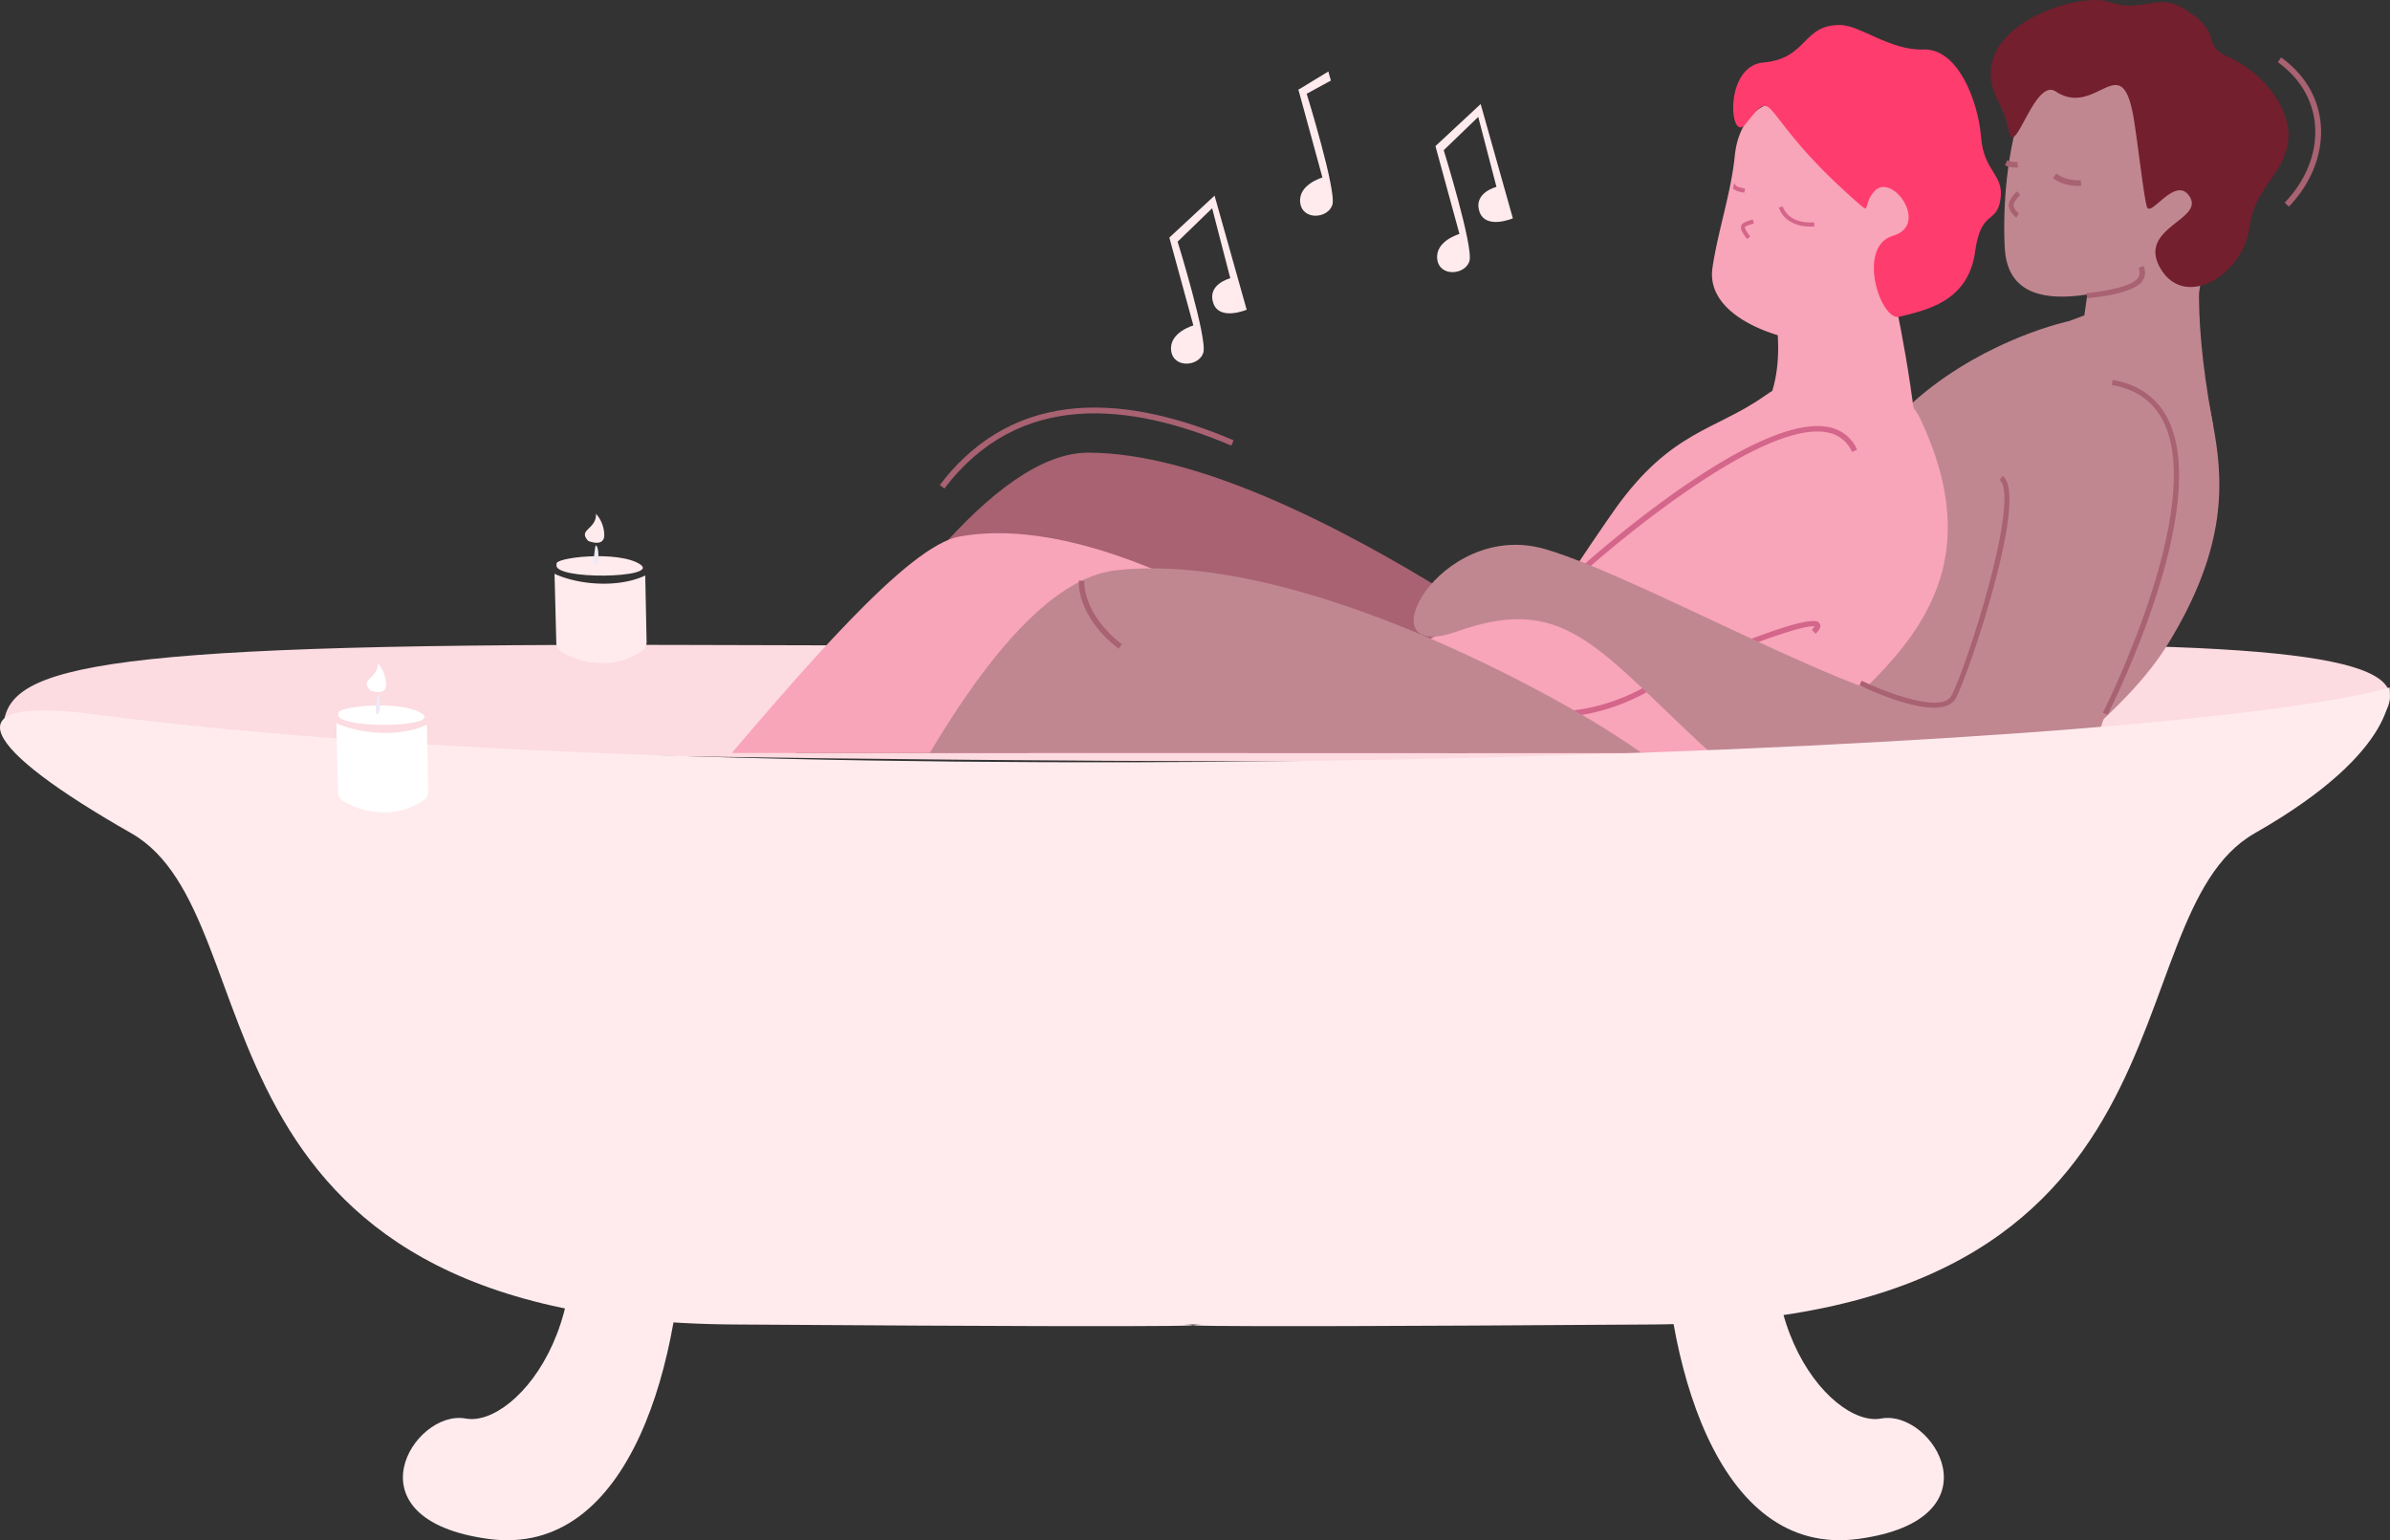 <svg xmlns="http://www.w3.org/2000/svg" xmlns:xlink="http://www.w3.org/1999/xlink" viewBox="0 0 947.05 610.37"><rect x="0" y="0" width="947.05" height="610.37" fill="#333333" stroke="none"/><defs><style>.cls-1,.cls-13{fill:none;}.cls-2{fill:#fcdbe1;}.cls-3{clip-path:url(#clip-path);}.cls-4{fill:#c08791;}.cls-5{fill:#a86271;}.cls-6{fill:#f8a4b9;}.cls-7{fill:#d3668a;}.cls-8{fill:#ff3c6e;}.cls-9{fill:#ffebee;}.cls-10{fill:#731f2d;}.cls-11{fill:#fff;}.cls-12{fill:#efe9f4;}.cls-13{stroke:#a86271;stroke-miterlimit:10;stroke-width:2.3px;}</style><clipPath id="clip-path" transform="translate(0 -52.48)"><rect class="cls-1" x="11.32" width="940.26" height="350.86"></rect></clipPath></defs><g id="&#x421;&#x43B;&#x43E;&#x439;_2" data-name="&#x421;&#x43B;&#x43E;&#x439; 2"><g id="&#x421;&#x43B;&#x43E;&#x439;_1-2" data-name="&#x421;&#x43B;&#x43E;&#x439; 1"><path class="cls-2" d="M1.27,342.44c0-24.94,26.83-35,264.34-34.39,293.07.76,361.61,1.14,512.89,0s181.15,8.81,164.39,29.87C929.49,354.76,550.5,356.53,277,352.28,124.93,349.92,1.27,342.44,1.27,342.44Z" transform="translate(0 -52.48)"></path><g class="cls-3"><path class="cls-4" d="M640.57,341.28c57.33,7.45,82.82-100.07,119.75-131.37,27.82-23.58,59.7-30.23,59.7-30.23l53.32-19.94c-14,47.32,29.93,75.51-14,147.49-22.43,36.74-63,49.91-96.32,122-23.59,51.13-67.78,58.6-110.68,48.09" transform="translate(0 -52.48)"></path><path class="cls-5" d="M588.07,426.28c-69.29-30.79-103.29-113.31-149.26-95s-51.22,51.94-109.9,118.34-63.51,64.83-65.06,80.77-2.31,30.18-20.3,33.41-52.37-27.18-79.9-33.78S106,489.06,118.18,487,217,508,232.55,496.34,357.23,231.88,431.21,231.86C515.82,231.83,655,344.53,655,344.53S662.65,459.42,588.07,426.28Z" transform="translate(0 -52.48)"></path><path class="cls-6" d="M579,355.39S458.57,250.86,380.14,265.11c-40.81,7.41-163.76,191.74-214.63,215.07C130.44,492.64,83,532,64.81,524.7s-30.35,2.21-24.39,8.81c5,5.59,43.4,37,62.11,23.29,37.47-27.5,45.63-8.39,59.83-29.25,5.93-8.71-.32-15,14.11-19.29C281,477.43,324.74,412,379.37,363.73,419.28,328.49,458,397.65,500.64,424,566,464.28,633.47,495.17,662.4,449.71c28.61-45,10.62-41.81,30.08-76.12,23.87-42.09,109.33-68.72,68.42-155.18-7.51-15.86-36.44-26.87-61.71-9-19.18,13.57-36.93,13.67-59,44.52C635.72,260.18,589.54,326.79,579,355.39Z" transform="translate(0 -52.48)"></path><path class="cls-6" d="M729.46,247.52c-39.83-34.2-98.53,36.86-128.07,42.67-20.46,4-44.14,26.78-76.07,27.45-14.16.29-45.17-12.19-55.84-11.05-32.11,3.43,39.66,41.07,57.69,33.52,31.62-13.24,75,1.95,106.85-17C662,306.5,743.16,259.28,729.46,247.52Z" transform="translate(0 -52.48)"></path><path class="cls-7" d="M608.47,336.12l.41-2.13c.19,0,19.81,3.61,43.15-9.42,10-5.59,26-12.85,40.83-18.5,25.69-9.82,27.45-7.48,28.11-6.6,1.14,1.52-.8,3.42-1.52,4.13l-1.52-1.54a6.55,6.55,0,0,0,1.1-1.32c-4.9-1.22-43.81,13.38-65.94,25.73C629,339.9,609.29,336.28,608.47,336.12Z" transform="translate(0 -52.48)"></path><path class="cls-7" d="M629.24,277.73l-1.45-1.61c2.75-2.47,67.78-60.3,96.86-54.37a15.24,15.24,0,0,1,11.23,8.92l-2,.92a13,13,0,0,0-9.7-7.72C696.2,218.16,629.9,277.14,629.24,277.73Z" transform="translate(0 -52.48)"></path><path class="cls-4" d="M648.38,476.35c-21.85-5.93-43.19-16.33-61.11-27.79-25.79-16.51-49.59-36.06-75.62-52.15-13.21-8.16-38-25.81-53-15.06-43.28,31-42.14,58-98,135.19S294.92,603.77,294.93,621s-1.64,31.14-21,34.71c-17.16,3.17-55.84-17.43-86-21.62s-63-42-50.16-45.43,108,12.07,123.41-2S363.3,287,442.42,278.45s191.4,61.45,191.4,61.45S685,371,700.22,396s-25.15,61-25.15,61S682.13,480.59,648.38,476.35Z" transform="translate(0 -52.48)"></path><path class="cls-4" d="M872.87,151s-5.26,19.68,3.87,68.83c2.36,12.72-25.52-11-52-33.81l4.77-33.92Z" transform="translate(0 -52.48)"></path><path class="cls-5" d="M443.24,309.54c-16.8-13.05-15.8-26.43-15.74-27l2.15.19-1.08-.09,1.08.09c0,.13-.89,12.81,14.92,25.09Z" transform="translate(0 -52.48)"></path><path class="cls-4" d="M851.53,207.79c-50.2-18.67-66.31,87.2-79.71,120.54-7.39,18.39-117.69-46.18-159.65-58.28s-72.68,46.08-34.88,32.69c41.33-14.64,54.22,4.75,95.48,43.43,61.08,57.25,140.13,71.95,156.71,5.24C841.8,301.83,888,221.32,851.53,207.79Z" transform="translate(0 -52.48)"></path><path class="cls-6" d="M758.73,218c-4.58-36.55-10.89-58.34-10.79-61.16,1.07-23.88-45.84,13.12-45.84,13.12s9.8,35.25-9.29,53.25c-14.85,14,35.62-13.06,35.62-13.06" transform="translate(0 -52.48)"></path><path class="cls-6" d="M762,147.5c-8.53,9.64-32.8,16.28-25,30.76.63,1.18,1.64,2.5,1,3.7a3,3,0,0,1-1.37,1.13c-9.62,5-19.8,5.47-30.11,2.81-13-3.47-30.21-12.22-27.94-27.36s7.33-29.32,8.85-44.44c1.14-11.34,7.62-21.42,20-21.76,16-.45,26.09,12.21,32.69,24.88,1.69,3.25,6.71,2.6,9.66,4.76,3.51,2.55,4.87,7,8.86,8.78C765.42,133.85,766.86,142,762,147.5Z" transform="translate(0 -52.48)"></path><path class="cls-7" d="M709,140a10.05,10.05,0,0,1-4.12-5.3l1.57-.39c.09.29,1.93,6.93,12.41,6.3l.09,1.61C714.27,142.52,711.1,141.44,709,140Z" transform="translate(0 -52.48)"></path><path class="cls-7" d="M691.51,127.25l-.33,1.59-.92-.18a7.73,7.73,0,0,1-2.94-1,3,3,0,0,1-.61-.51,20,20,0,0,0,.45-2.15c.77,1.49,1.59,1.65,3.4,2Z" transform="translate(0 -52.48)"></path><path class="cls-7" d="M692.26,147.2c-2.07-2.75-2.68-4.13-2.3-5.27s1.67-1.54,3.44-2.11l1.14-.36L695,141l-1.16.38c-1.15.36-2.25.72-2.38,1.07s.16,1.26,2.06,3.78Z" transform="translate(0 -52.48)"></path><path class="cls-8" d="M742.56,128.45c7.06-8.24,22.24,13.18,7.6,17.44s-5,34,2.5,32.12c10.08-2.58,27.29-5.7,30-25.85,2.34-17.06,8.74-10.52,10.09-21.12,1.21-9.66-6.63-10.47-7.73-24.13-1.14-14.23-9.1-35.34-22.89-34.82-12.75.5-24.93-9.39-32.45-9.67-15.59-.54-13.12,13.29-30.94,14.83-15.85,1.37-13.41,32.32-7.1,24.43,13.18-16.48,2.87-4.73,46.08,32.52C740.76,136.8,738.56,133.12,742.56,128.45Z" transform="translate(0 -52.48)"></path><path class="cls-5" d="M766.36,332.94c-10.79,0-27.12-7.7-29.54-8.87l.87-1.81c8.49,4.1,31.41,13.18,35.52,6,2.77-4.85,9.92-25.28,15-44.34,6.2-23.37,7.76-38.76,4.17-41.19l1.13-1.66c10.95,7.41-14,80.23-18.53,88.19C773.42,331.94,770.25,332.94,766.36,332.94Z" transform="translate(0 -52.48)"></path><path class="cls-5" d="M835.09,335.81l-1.8-.91c.42-.81,41-81.4,23.93-115.48-4-7.9-10.81-12.74-20.39-14.39l.34-2c10.24,1.77,17.59,7,21.85,15.47C876.55,253.5,836.79,332.47,835.09,335.81Z" transform="translate(0 -52.48)"></path></g><path class="cls-9" d="M946.87,324.93s5.34,24.28-53.4,57.74S877.56,575.83,654.84,577.35s-178.54,0-178.54,0h-7.13s44.18,1.52-178.54,0S110.74,416.13,52,382.67s-73.24-54.83-14.68-47.13C298.86,369.94,849.42,352.38,946.87,324.93Z" transform="translate(0 -52.48)"></path><path class="cls-9" d="M216.77,502.45c28.37,67.05-11.6,116-32.23,112.17s-47.71,40,9,47.71,77.37-72.21,77.37-132.8S216.77,502.45,216.77,502.45Z" transform="translate(0 -52.48)"></path><path class="cls-9" d="M713.15,502.45c-28.37,67.05,11.6,116,32.23,112.17s47.71,40-9,47.71S659,590.12,659,529.53,713.15,502.45,713.15,502.45Z" transform="translate(0 -52.48)"></path><path class="cls-4" d="M823.41,169.66c-15.34,1.67-28-1.9-29-18.74-1.66-30.16,5.09-96.82,51.88-86.36C871.48,70.21,886.6,98.6,880,128S843.88,167.43,823.41,169.66Z" transform="translate(0 -52.48)"></path><path class="cls-1" d="M790.5,120.05c0-.54.06-1.08.11-1.61" transform="translate(0 -52.48)"></path><path class="cls-5" d="M827.09,170.65c8-.76,18.94-2.6,21.9-6.88a5.93,5.93,0,0,0,.4-5.91l-2,.82a3.87,3.87,0,0,1-.19,3.89c-2.33,3.4-12.57,5.31-20.51,6.1Z" transform="translate(0 -52.48)"></path><path class="cls-5" d="M798.24,138.05a7,7,0,0,1-2.14-3.27c-.86-2.83,2.75-6.12,3.17-6.48l1.28,1.45c-1,.9-3,3.18-2.6,4.47A5.14,5.14,0,0,0,800,137l-1,1.73A5.23,5.23,0,0,1,798.24,138.05Z" transform="translate(0 -52.48)"></path><path class="cls-5" d="M813.48,123l1.41-1.74c3.84,3.11,9.55,2.63,9.61,2.62l.21,2.22C824.44,126.17,818.05,126.72,813.48,123Z" transform="translate(0 -52.48)"></path><path class="cls-5" d="M794.46,118l.94-2a7.52,7.52,0,0,0,3.94.62l.33,2.22A10.22,10.22,0,0,1,794.46,118Z" transform="translate(0 -52.48)"></path><path class="cls-10" d="M796,104.62a45.16,45.16,0,0,0-4.1-11.82C776.61,63.88,823.08,49,835.56,53.19c13.77,4.67,18.76-3.54,29.11,2.36,16.86,9.63,7.23,14.39,17.78,19.22,16.35,7.48,24.65,21.64,24.36,31.57-.42,14.58-13.29,19.89-15.33,35.71-2.53,19.58-25.6,33.16-35.26,17s17.06-19.32,11.54-28.49-15.66,8.6-17.06,3.79-4.06-29.47-5.6-37.16c-5-25-14.77,1.92-30.53-8.47C806.15,83.2,798.38,115.6,796,104.62Z" transform="translate(0 -52.48)"></path><path class="cls-9" d="M466.64,148.25s11.89,38.47,10.18,44-11.9,6.33-12.75-.87,8.81-9.93,8.81-9.93l-9.52-34.82L481.28,130,494,175.21s-10.89,4.65-13.28-2.76,6.79-9.71,6.79-9.71L480.32,135Z" transform="translate(0 -52.48)"></path><path class="cls-9" d="M572.08,112S584,150.5,582.26,156s-11.91,6.34-12.75-.87,8.81-9.93,8.81-9.93l-9.52-34.82,17.92-16.67L599.48,139s-10.89,4.65-13.28-2.76,6.78-9.71,6.78-9.71l-7.22-27.72Z" transform="translate(0 -52.48)"></path><path class="cls-9" d="M517.78,89.63s11.89,38.48,10.18,44-11.9,6.33-12.75-.87,8.81-9.93,8.81-9.93L514.5,88l2.63-.56Z" transform="translate(0 -52.48)"></path><polygon class="cls-9" points="514.5 35.55 526.36 28.33 527.37 31.92 517.78 37.16 514.5 35.55"></polygon><path class="cls-11" d="M134,366.48a4.16,4.16,0,0,0,1.94,3.41,31.28,31.28,0,0,0,15.61,4.47A26.27,26.27,0,0,0,168,369.47a4.14,4.14,0,0,0,1.7-3.44l-.54-26.37s-6.38,3.54-17.68,3.25S133.26,339,133.26,339Z" transform="translate(0 -52.48)"></path><path class="cls-11" d="M134.13,335.22c-1.74-2.61,24.34-5.63,33,0S131.66,341.59,134.13,335.22Z" transform="translate(0 -52.48)"></path><path class="cls-11" d="M146.59,326c-4.2-4.63,3.21-4.34,3.13-10.72a13,13,0,0,1,3.25,8.41C153,328.72,146.59,326,146.59,326Z" transform="translate(0 -52.48)"></path><path class="cls-12" d="M149.57,327.76s-1.52,7.9,0,7.76S151,327.83,149.57,327.76Z" transform="translate(0 -52.48)"></path><path class="cls-9" d="M220.44,307.34a4.16,4.16,0,0,0,1.94,3.41A31.28,31.28,0,0,0,238,315.22a26.33,26.33,0,0,0,16.52-4.89,4.14,4.14,0,0,0,1.7-3.44l-.54-26.37s-6.38,3.54-17.68,3.25-18.26-3.92-18.26-3.92Z" transform="translate(0 -52.48)"></path><path class="cls-9" d="M220.6,276.08c-1.74-2.61,24.34-5.63,33,0S218.13,282.45,220.6,276.08Z" transform="translate(0 -52.48)"></path><path class="cls-9" d="M233.06,266.82c-4.2-4.63,3.21-4.34,3.13-10.72a13,13,0,0,1,3.25,8.4C239.44,269.58,233.06,266.82,233.06,266.82Z" transform="translate(0 -52.48)"></path><path class="cls-12" d="M236,268.62s-1.52,7.9,0,7.76S237.5,268.69,236,268.62Z" transform="translate(0 -52.48)"></path><path class="cls-13" d="M903.26,76.18c20.2,14.48,19.7,39.94,2.89,57.4" transform="translate(0 -52.48)"></path><path class="cls-13" d="M373.31,245.37c30.05-39.48,74.41-34.65,115.06-17.36" transform="translate(0 -52.48)"></path></g></g></svg>